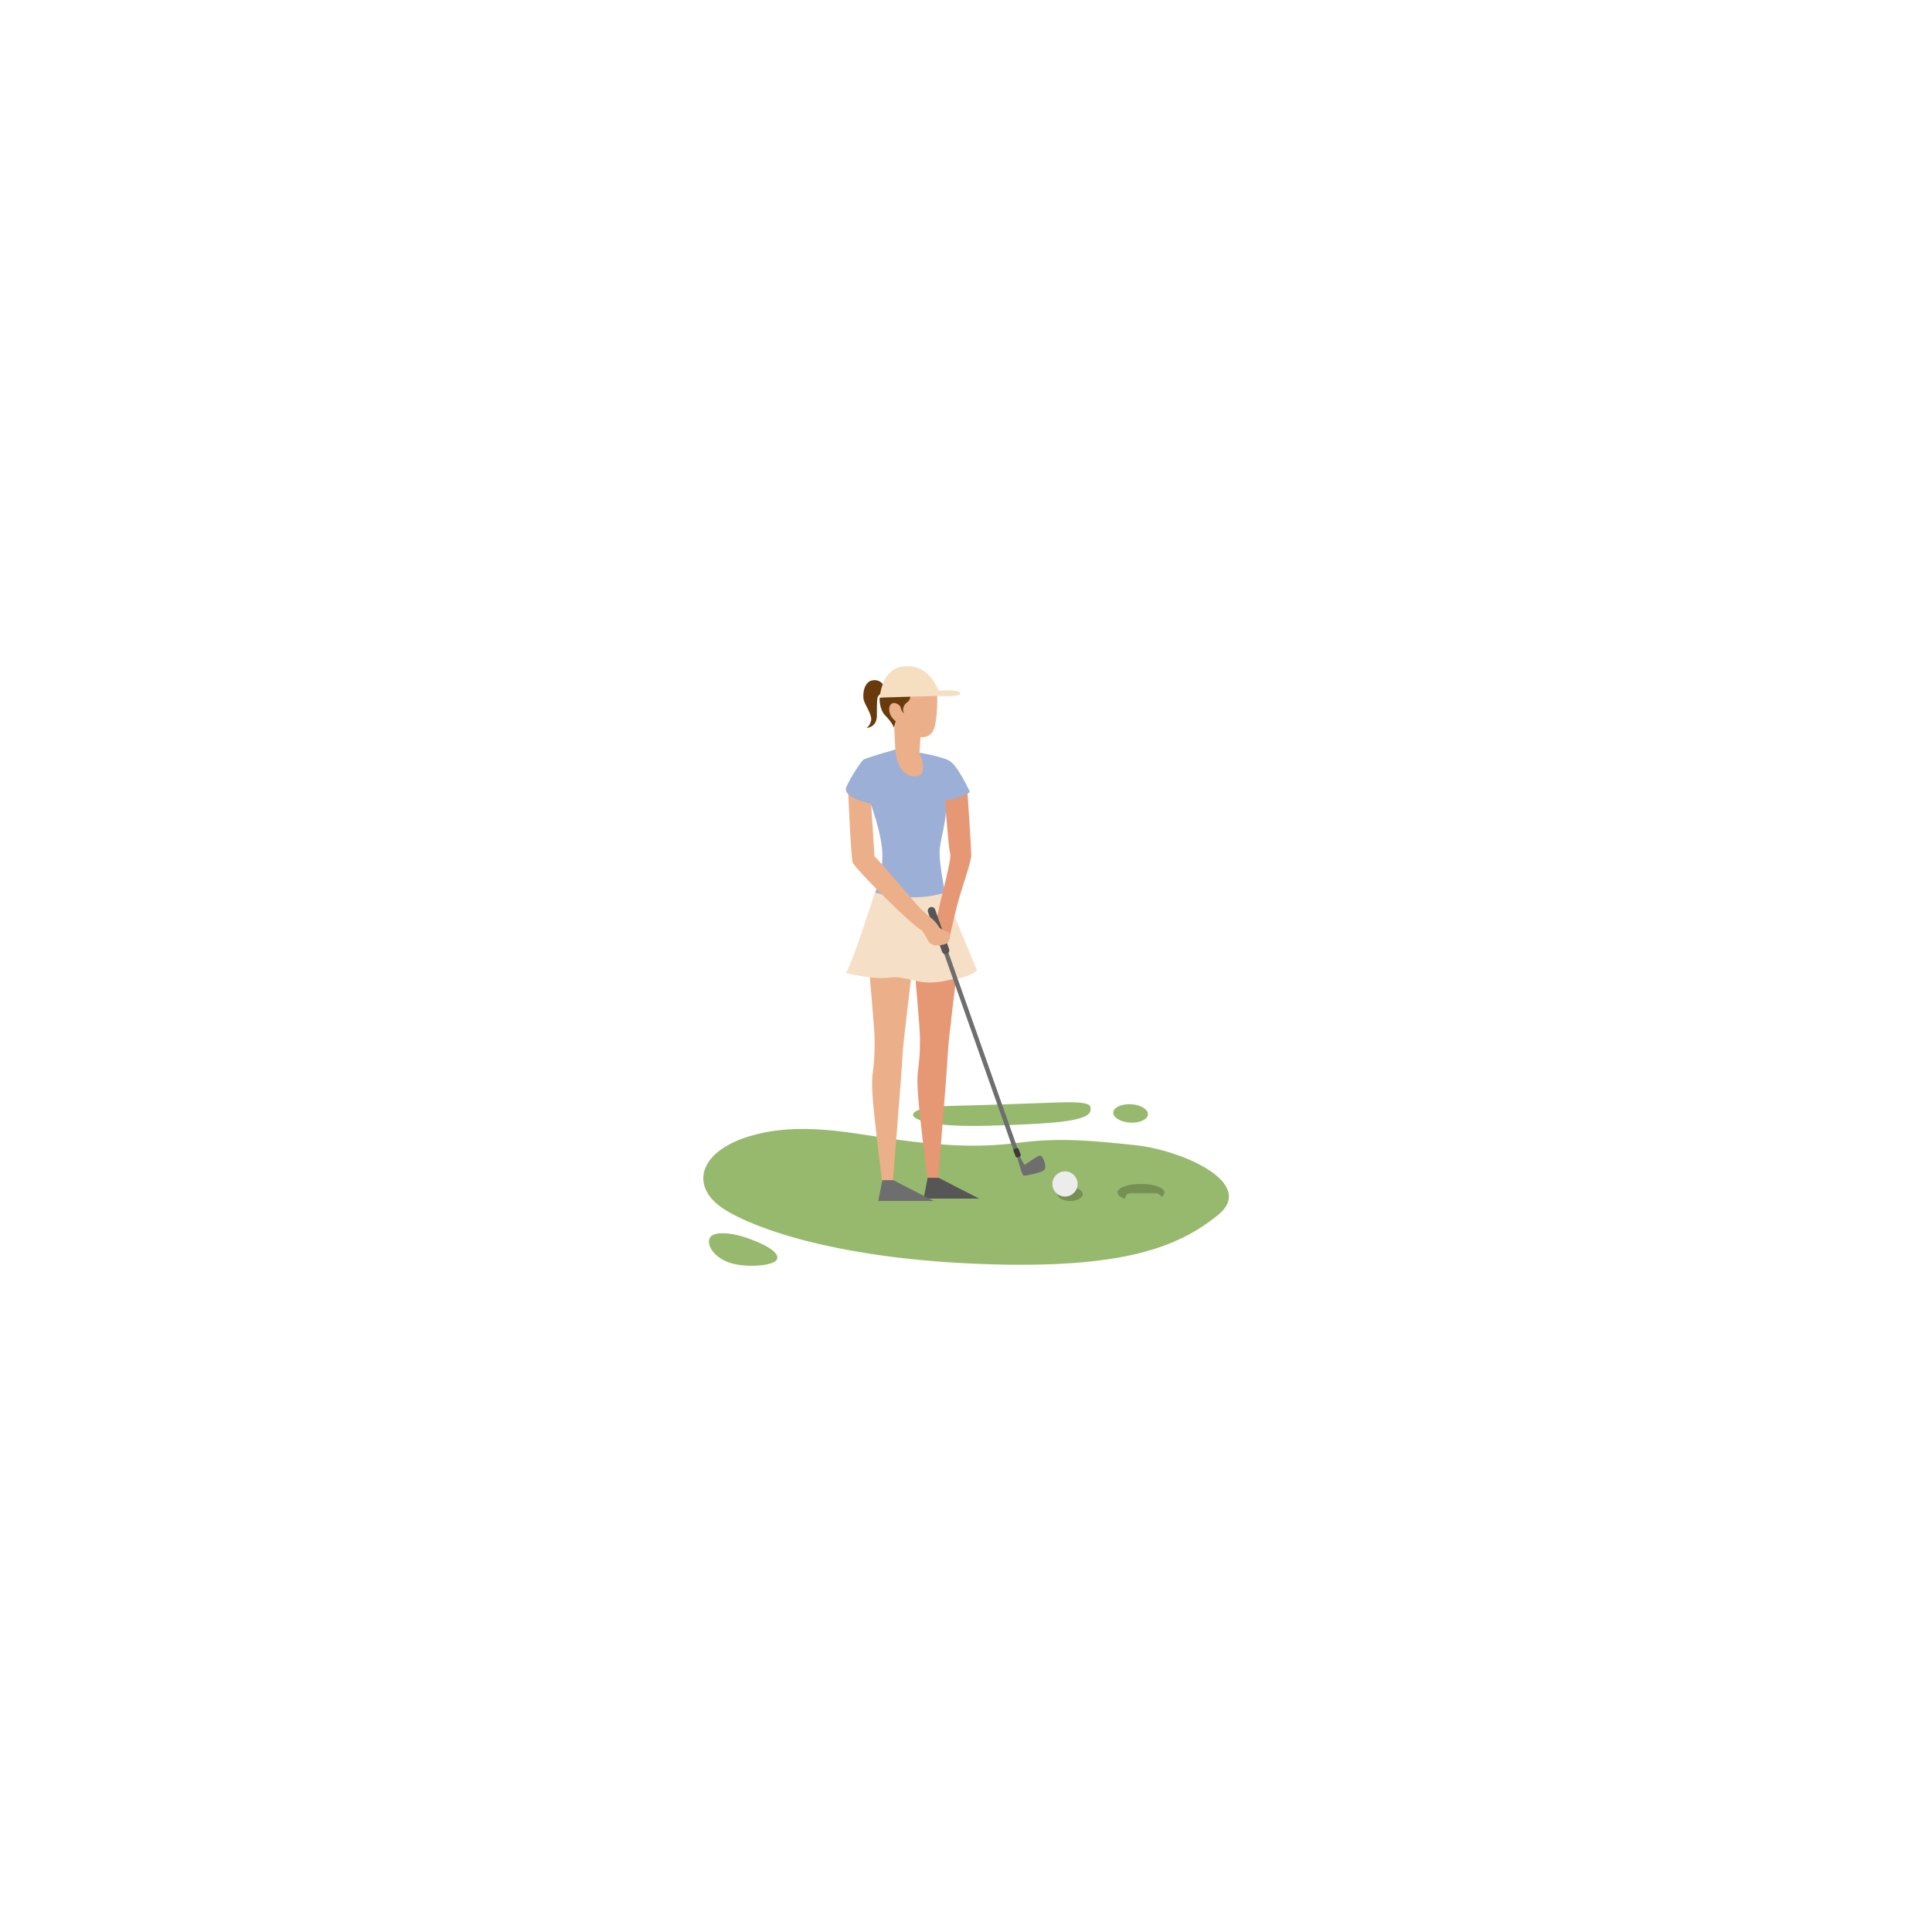 <?xml version="1.0" encoding="utf-8"?>
<!-- Generator: $$$/GeneralStr/196=Adobe Illustrator 27.6.0, SVG Export Plug-In . SVG Version: 6.00
Build 0)  -->
<svg version="1.1" id="Ebene_1"
	xmlns="http://www.w3.org/2000/svg"
	xmlns:xlink="http://www.w3.org/1999/xlink" x="0px" y="0px" viewBox="0 0 566.9 566.9" style="enable-background:new 0 0 566.9 566.9;" xml:space="preserve">
	<style type="text/css">
	.st48{fill:#3B3A39;}
	.st53{fill:#E69773;}
	.st54{fill:#575656;}
	.st56{fill:#6E6E6E;}
	.st61{fill:#EBB089;}
	.st67{fill:#97B96E;}
	.st68{fill:#758F55;}
	.st70{fill:#F6DFC7;}
	.st71{fill:#9CAFD6;}
	.st72{fill:#683A0C;}
	.st73{fill:#ECECEC;}
	.st74{fill:#F6DEC1;}

	@keyframes swing-golf-club {
		0% { rotate: 0deg; }
		70% { rotate: 10deg; }
		100% { rotate: -10deg; }
	}

	.svg-golf-club {
		rotate: 0deg;
		animation: swing-golf-club 1s 3s forwards;
		transform-origin: 48.6% 48.3%;
	}

	@keyframes roll-golf-ball {
		0% { translate: 0 0; }
		80% { translate: 18px 0; }
		90% { translate: 21px 1px; }
		100% { translate: 23px 11px; }
	}

	.st68,
	.st73 {
		translate: 0 0;
		animation: roll-golf-ball 0.8s 3.8s forwards linear;
	}
	</style>
	<g id="golferin">
		<g>
			<path class="st67" d="M332.9,336c-11.4-1.2-21.7-2.3-33.9-0.7c-12.2,1.6-23.1,0.8-35.8-0.9s-28.5-5.6-43.6-0.9
			c-15.1,4.7-16.9,15-7.3,21.2c9.6,6.2,34.7,14.7,75.9,16.2s57.4-4.9,69.1-14.3S346.8,337.4,332.9,336z" />
			<path class="st67" d="M320,325.5c0-1.1,0.5-2.4-9.9-2c-10.4,0.4-22.4,0.8-31.1,1s-11,1.5-11.1,2.6c-0.1,1.1,4,3.8,23,3.2
			S320.2,329,320,325.5z" />

			<ellipse transform="matrix(5.759733e-02 -0.998 0.998 5.759733e-02 -13.311 639.134)" class="st67" cx="331.9" cy="326.6" rx="2.7" ry="5.1" />
			<path class="st67" d="M219.9,363.5c-5-1.9-10.1-2.2-11.4-0.6c-1.4,1.6,0.2,5.5,5,7.4s13.7,1.2,14.5-0.8
			C228.8,367.5,224.6,365.2,219.9,363.5z" />
			<ellipse class="st68" cx="314" cy="350.4" rx="3.7" ry="2" />
			<g>
				<defs>
					<ellipse id="SVGID_00000130627490831258162740000012457201859807775166_" cx="334.8" cy="349.9" rx="6.9" ry="2.5" />
				</defs>
				<clipPath id="SVGID_00000063627455484859470290000008656503932920147080_">
					<use xlink:href="#SVGID_00000130627490831258162740000012457201859807775166_" style="overflow:visible;" />
				</clipPath>

				<ellipse style="clip-path:url(#SVGID_00000063627455484859470290000008656503932920147080_);fill:#758F55;" cx="334.8" cy="349.9" rx="6.9" ry="2.5" />

				<ellipse style="clip-path:url(#SVGID_00000063627455484859470290000008656503932920147080_);fill:#758F55;" cx="334.8" cy="351.1" rx="6.9" ry="2.5" />
			</g>
			<path class="st53" d="M268.3,283.4c0,0,1.5,17.3,1.6,19.8s0.1,6.3-0.5,10.7c-0.7,4.5,0.6,13.5,1.3,20.2c0.8,6.7,1.4,11.5,1.4,11.5
			h3.2c0,0,2.7-33,2.8-36.4c0.1-3.5,3-26.7,3-26.7S274.9,277,268.3,283.4z" />
			<path class="st61" d="M255,284.1c0,0,1.5,17.1,1.6,19.7c0.1,2.6,0.1,6.4-0.5,10.9c-0.7,4.5,0.6,13.5,1.3,20.2
			c0.8,6.7,1.4,11.5,1.4,11.5h3.2c0,0,2.7-33,2.8-36.4s3-26.7,3-26.7S261.6,277.6,255,284.1z" />
			<polygon class="st54" points="272.2,345.6 271,351.7 287.3,351.7 275.4,345.6 		" />
			<path class="st70" d="M256.7,261.9c0,0-6.1,19.5-8.5,23.6c0,0,6,1.5,10.2,1.5c4.2,0,3-1,10.2,0.8c5.8,1.4,10-0.5,12.8-0.8
			s5.3-2.2,5.3-2.2l-9.5-22.9H256.7z" />
			<polygon class="st56" points="258.9,346.3 257.7,352.4 274,352.4 262.1,346.3 		" />
			<path class="st71" d="M262.6,220c0,0-8.8,2.5-9.3,3c-0.5,0.4-3.5,4.7-4.9,7.9s7.1,4.9,7.1,4.9s3.1,8.5,3.4,14.3
			c0.3,5.8-2.1,11.8-2.1,11.8s10.9,3.2,20.5,0c0,0-1.6-7.6-1.6-11.7s2.7-10.5,1.6-15.4c0,0,3.5,0,7.3-2.4c0,0-3.6-7.9-6.1-9.2
			s-8.6-2.3-8.6-2.3L262.6,220z" />
			<path class="st53" d="M277.3,234.8c0,0,1,14.2,1.5,15.6s-2.3,11.7-2.9,14.4s-1.8,8.5-1.8,8.5l4.7,1c0,0,0.5-2.4,1.8-7.7
			s4.4-13.6,4.4-15.6c0-1.9-1.1-18.3-1.1-18.3S278.4,231.5,277.3,234.8z" />
			<g class="svg-golf-club">
				<rect x="285.3" y="265.1" transform="matrix(0.943 -0.333 0.333 0.943 -84.604 112.645)" class="st56" width="1.3" height="75.4" />
				<path class="st54" d="M277.8,279.9c-0.6,0.2-1.2-0.1-1.4-0.7l-4.1-11.6c-0.2-0.6,0.1-1.2,0.7-1.4s1.2,0.1,1.4,0.7l4.1,11.6
				C278.7,279.1,278.4,279.7,277.8,279.9z" />
				<path class="st56" d="M298.5,339.6c0,0,1.4,5.5,1.9,5.4c0.5,0,5.1-0.8,6-1.7c0.9-1-0.4-4.3-1.2-4.2c-0.8,0-4.3,2.6-4.5,2.7
				s-1.5-2.6-1.5-2.6L298.5,339.6z" />
				<path class="st48" d="M299.2,339.4l-0.6,0.2c-0.3,0.1-0.5,0-0.6-0.3l-0.6-1.6c-0.1-0.3,0-0.5,0.3-0.6l0.6-0.2
				c0.3-0.1,0.5,0,0.6,0.3l0.6,1.6C299.6,339,299.4,339.3,299.2,339.4z" />
			</g>
			<path class="st61" d="M248.9,232.9c0,0,0.8,18.6,1.3,20.2s17.9,19,20.3,19.9c0,0,1.1,1.6,1.9,3.1c0.8,1.5,2.6,1.5,4.3,1.1
			c1.7-0.3,2.1-1.6,2.1-2.9s-2.7-1-3.5-2.6c-0.8-1.6-3.2-3.1-4.9-4.8c-1.8-1.7-12.4-14.5-13.8-15.6l-1-15.6
			C255.5,235.8,250.7,232.2,248.9,232.9z" />
			<path class="st71" d="M256.8,239.9h20.5c0.2-1.8,0.3-3.5-0.1-5.1c0,0,3.5,0,7.3-2.4c0,0-3.6-7.9-6.1-9.2c-2.5-1.2-8.6-2.3-8.6-2.3
			l-7.2-0.9c0,0-8.8,2.5-9.3,3c-0.5,0.4-3.5,4.7-4.9,7.9c-1.4,3.2,7.1,4.9,7.1,4.9S256.3,237.5,256.8,239.9z" />
			<path class="st72" d="M259.7,201.9c0,0-0.8-2.6-3.5-2.3s-3.1,4-2.8,5.6s2.6,4.5,2.2,6.3c-0.5,1.8-1.4,2.1-1.4,2.1s3.2,0,3.1-3.9
			c0-3.9,0-5.2,0.6-5.7s1.4-1.3,1.4-1.3L259.7,201.9z" />
			<path class="st72" d="M258.1,204.7c0,0-0.2,3.4,1.7,5.3c2,2,2.5,3.5,2.5,3.5l3-9.8L258.1,204.7z" />
			<path class="st61" d="M264.8,204.5l-0.6,2.8c0,0-1.4-1.7-2.7-0.7c-0.9,0.7-1,3.3,1.4,5.1l-0.5,1.8l0.3,6.5c0,0,0.4,7.5,5.4,7.8
			c5,0.4,1.7-6.9,1.7-6.9l0.3-4.6c0,0,3.3,0.6,4.2-3.2c0.9-3.8,0.7-8.9,0.7-8.9S272.6,201.4,264.8,204.5z" />
			<circle class="st73" cx="312.5" cy="347.4" r="3.7" />
			<path class="st72" d="M267.2,203.7c0,0,0,1.6-0.8,2.2c-0.8,0.5-2,1.9-1.1,3.5c0,0-0.9-0.7-1.1-2.1s-0.9-3.6-0.9-3.6H267.2z" />
			<path class="st74" d="M258.1,204.7c0,0,0.6-7.9,6.1-9c5.4-1,9.2,1.9,11.2,7c0,0,5.6-0.6,6.3,0.6c0.8,1.4-6.8,0.9-6.8,0.9
			L258.1,204.7z" />
			<g>
				<defs>
					<mask id="svg-hole-clip">
						<rect width="100%" height="100%" fill="white" />
						<ellipse cx="334.8" cy="349.9" rx="6.9" ry="2.5" fill="black" />
					</mask>
				</defs>

				<rect class="st67" x="330" y="350" width="11" height="15" rx="2" mask="url(#svg-hole-clip)" />
			</g>
		</g>
	</g>
</svg>